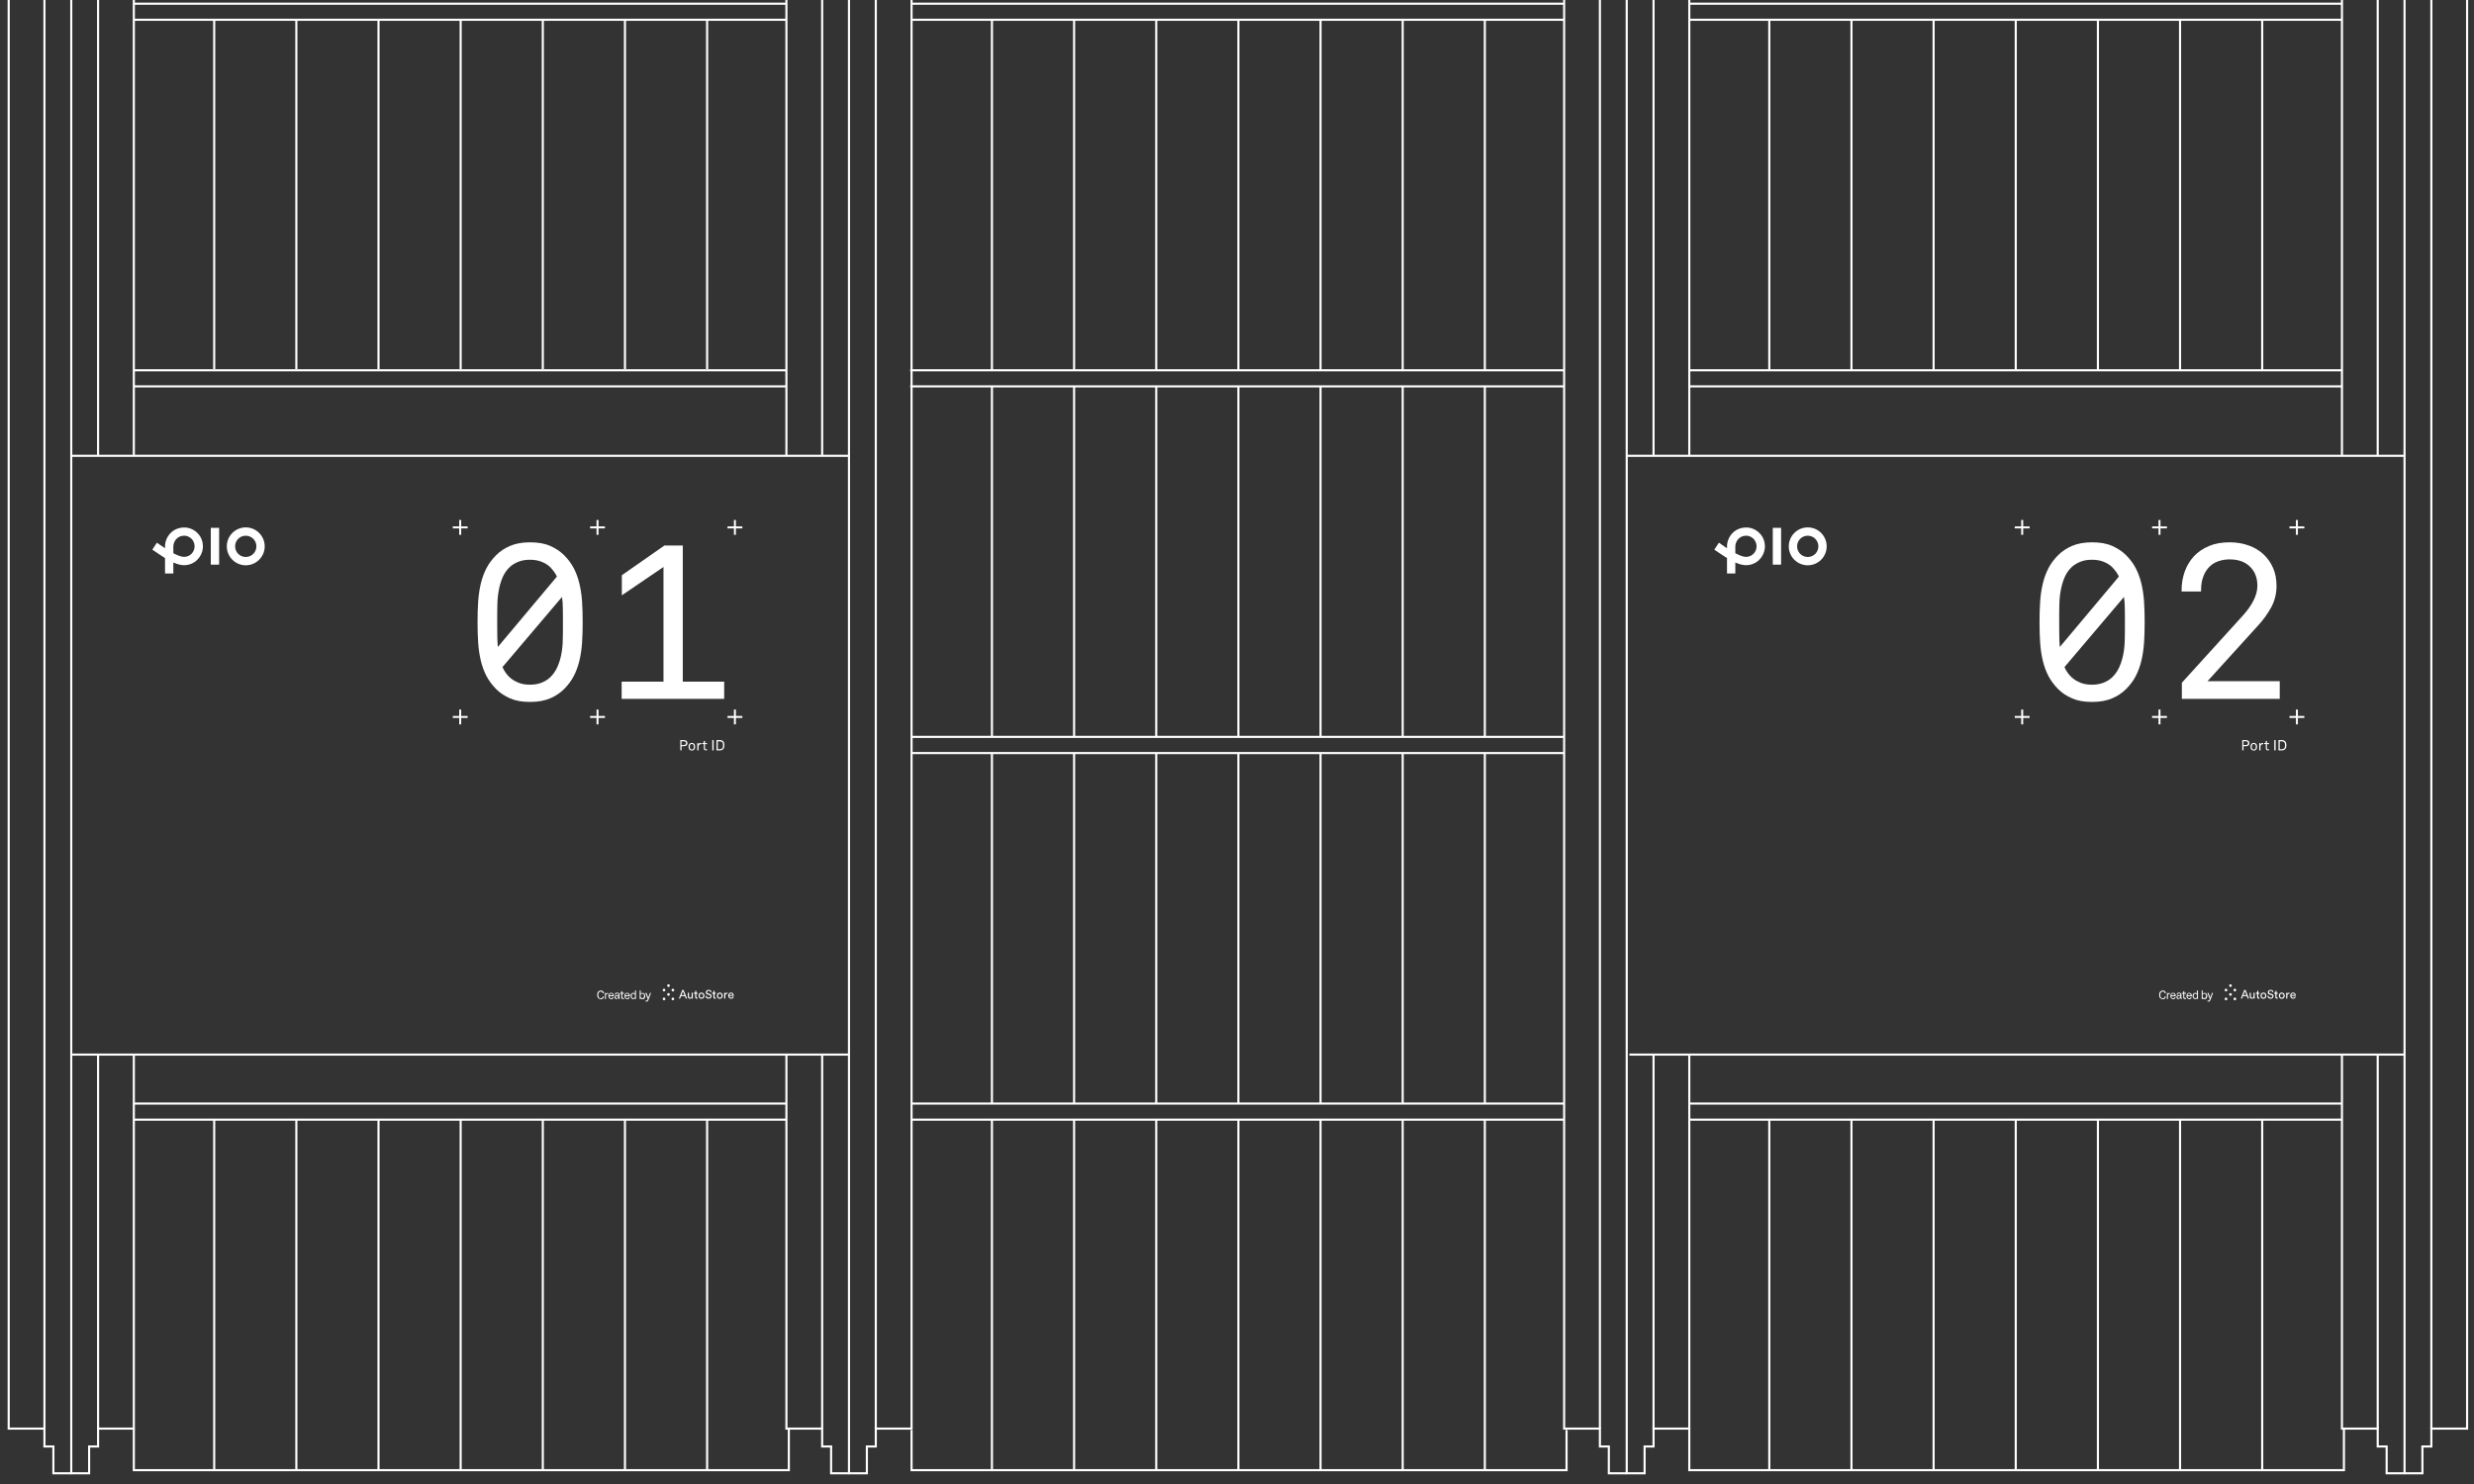<svg width="175" height="105" viewBox="0 0 175 105" fill="none" xmlns="http://www.w3.org/2000/svg">
<rect x="0" y="0" width="175" height="105" fill="#333333" stroke="none"/>
<g clip-path="url(#clip0_10236_27983)">
<path d="M0.614 -0.678V101.08H3.143V102.345H3.776V104.242H5.04" stroke="white" stroke-width="0.15" stroke-miterlimit="10"/>
<path d="M3.143 101.08V-0.678" stroke="white" stroke-width="0.15" stroke-miterlimit="10"/>
<path d="M9.467 74.617V101.08H6.937V102.345H6.305V104.242H5.04V-0.536" stroke="white" stroke-width="0.15" stroke-miterlimit="10"/>
<path d="M9.467 -0.678V32.251" stroke="white" stroke-width="0.15" stroke-miterlimit="10"/>
<path d="M6.937 32.251V-0.678" stroke="white" stroke-width="0.15" stroke-miterlimit="10"/>
<path d="M6.937 101.08V74.617" stroke="white" stroke-width="0.15" stroke-miterlimit="10"/>
<path d="M55.627 74.617V101.08H58.156V102.345H58.789V104.242H60.053" stroke="white" stroke-width="0.15" stroke-miterlimit="10"/>
<path d="M55.627 -0.678V32.251" stroke="white" stroke-width="0.15" stroke-miterlimit="10"/>
<path d="M58.156 32.251V-0.678" stroke="white" stroke-width="0.15" stroke-miterlimit="10"/>
<path d="M58.156 101.08V74.617" stroke="white" stroke-width="0.15" stroke-miterlimit="10"/>
<path d="M64.48 -0.678V101.08H61.95V102.345H61.318V104.242H60.053V-0.536" stroke="white" stroke-width="0.15" stroke-miterlimit="10"/>
<path d="M61.95 101.08V-0.678" stroke="white" stroke-width="0.15" stroke-miterlimit="10"/>
<path d="M110.64 -0.678V101.08H113.17V102.345H113.802V104.242H115.067" stroke="white" stroke-width="0.15" stroke-miterlimit="10"/>
<path d="M113.17 101.08V-0.678" stroke="white" stroke-width="0.15" stroke-miterlimit="10"/>
<path d="M119.493 74.617V101.08H116.964V102.345H116.331V104.242H115.067V-0.536" stroke="white" stroke-width="0.15" stroke-miterlimit="10"/>
<path d="M119.493 -0.678V32.251" stroke="white" stroke-width="0.15" stroke-miterlimit="10"/>
<path d="M116.964 32.251V-0.678" stroke="white" stroke-width="0.15" stroke-miterlimit="10"/>
<path d="M116.964 101.08V74.617" stroke="white" stroke-width="0.15" stroke-miterlimit="10"/>
<path d="M174.512 -0.678V101.08H171.983V102.345H171.351V104.242H170.086" stroke="white" stroke-width="0.15" stroke-miterlimit="10"/>
<path d="M171.983 101.08V-0.678" stroke="white" stroke-width="0.15" stroke-miterlimit="10"/>
<path d="M165.66 74.617V101.08H168.189V102.345H168.821V104.242H170.086V-0.536" stroke="white" stroke-width="0.15" stroke-miterlimit="10"/>
<path d="M165.66 -0.678V32.251" stroke="white" stroke-width="0.15" stroke-miterlimit="10"/>
<path d="M168.189 32.251V-0.678" stroke="white" stroke-width="0.15" stroke-miterlimit="10"/>
<path d="M168.189 101.08V74.617" stroke="white" stroke-width="0.15" stroke-miterlimit="10"/>
<path d="M14.911 37.347H15.499V39.952H14.911V37.347ZM14.114 37.885C14.361 38.245 14.367 38.605 14.348 38.795C14.317 39.099 14.171 39.396 13.95 39.611C13.703 39.858 13.368 39.99 13.014 39.99C12.799 39.99 12.552 39.927 12.261 39.801V40.578H11.673V39.484C11.414 39.326 11.18 39.162 10.991 39.035C10.902 38.979 10.832 38.922 10.775 38.89L11.098 38.397C11.161 38.441 11.237 38.492 11.326 38.555C11.427 38.624 11.541 38.707 11.673 38.789V38.669C11.673 38.346 11.794 38.024 12.009 37.777C12.261 37.48 12.628 37.322 13.046 37.322C13.463 37.322 13.874 37.543 14.114 37.891V37.885ZM13.634 38.22C13.526 38.068 13.299 37.904 13.046 37.904C12.476 37.904 12.261 38.372 12.261 38.669V39.143C12.54 39.288 12.812 39.402 13.014 39.402C13.45 39.402 13.729 39.061 13.76 38.732C13.773 38.605 13.76 38.41 13.627 38.22H13.634ZM18.724 38.656C18.724 39.396 18.123 39.997 17.383 39.997C16.644 39.997 16.043 39.396 16.043 38.656C16.043 37.916 16.644 37.316 17.383 37.316C18.123 37.316 18.724 37.916 18.724 38.656ZM18.136 38.656C18.136 38.239 17.801 37.904 17.383 37.904C16.966 37.904 16.631 38.239 16.631 38.656C16.631 39.074 16.966 39.409 17.383 39.409C17.801 39.409 18.136 39.074 18.136 38.656Z" fill="white"/>
<path d="M48.507 70.652H48.596L48.355 70.045H48.26L48.02 70.652H48.109L48.172 70.481H48.444L48.507 70.652ZM48.305 70.134L48.412 70.406H48.203L48.305 70.134ZM48.931 70.602C48.931 70.602 48.931 70.64 48.931 70.652H49.007C49.007 70.652 49.007 70.608 49.007 70.576V70.241H48.924V70.488C48.924 70.551 48.893 70.595 48.83 70.595C48.766 70.595 48.735 70.545 48.735 70.488V70.241H48.652V70.501C48.652 70.595 48.709 70.665 48.804 70.665C48.855 70.665 48.905 70.646 48.924 70.602H48.931ZM49.253 70.108H49.177V70.178C49.177 70.216 49.158 70.241 49.114 70.241H49.089V70.317H49.171V70.545C49.171 70.621 49.215 70.665 49.285 70.665C49.31 70.665 49.335 70.665 49.342 70.659V70.589C49.342 70.589 49.323 70.589 49.31 70.589C49.266 70.589 49.253 70.57 49.253 70.532V70.317H49.342V70.241H49.253V70.108ZM49.62 70.595C49.55 70.595 49.493 70.545 49.493 70.45C49.493 70.355 49.557 70.304 49.62 70.304C49.683 70.304 49.746 70.355 49.746 70.45C49.746 70.545 49.683 70.595 49.62 70.595ZM49.62 70.229C49.493 70.229 49.411 70.323 49.411 70.45C49.411 70.576 49.5 70.671 49.62 70.671C49.74 70.671 49.829 70.576 49.829 70.45C49.829 70.323 49.74 70.229 49.62 70.229ZM50.334 70.184C50.322 70.121 50.265 70.032 50.126 70.032C50.012 70.032 49.923 70.121 49.923 70.216C49.923 70.311 49.987 70.361 50.075 70.38L50.164 70.399C50.227 70.412 50.252 70.45 50.252 70.494C50.252 70.545 50.208 70.589 50.126 70.589C50.031 70.589 49.987 70.526 49.98 70.456L49.898 70.481C49.911 70.57 49.98 70.665 50.126 70.665C50.258 70.665 50.334 70.576 50.334 70.481C50.334 70.399 50.278 70.336 50.176 70.311L50.088 70.292C50.037 70.279 50.012 70.248 50.012 70.203C50.012 70.146 50.062 70.102 50.132 70.102C50.214 70.102 50.252 70.165 50.259 70.203L50.334 70.178V70.184ZM50.543 70.108H50.467V70.178C50.467 70.216 50.448 70.241 50.404 70.241H50.379V70.317H50.461V70.545C50.461 70.621 50.505 70.665 50.575 70.665C50.6 70.665 50.625 70.665 50.632 70.659V70.589C50.632 70.589 50.613 70.589 50.6 70.589C50.556 70.589 50.543 70.57 50.543 70.532V70.317H50.632V70.241H50.543V70.108ZM50.916 70.595C50.847 70.595 50.79 70.545 50.79 70.45C50.79 70.355 50.853 70.304 50.916 70.304C50.979 70.304 51.043 70.355 51.043 70.45C51.043 70.545 50.979 70.595 50.916 70.595ZM50.916 70.229C50.79 70.229 50.708 70.323 50.708 70.45C50.708 70.576 50.796 70.671 50.916 70.671C51.036 70.671 51.125 70.576 51.125 70.45C51.125 70.323 51.036 70.229 50.916 70.229ZM51.46 70.235C51.46 70.235 51.447 70.235 51.435 70.235C51.39 70.235 51.34 70.248 51.308 70.311V70.241H51.226V70.652H51.308V70.444C51.308 70.355 51.352 70.317 51.422 70.317C51.435 70.317 51.447 70.317 51.46 70.317V70.229V70.235ZM51.593 70.406C51.593 70.355 51.637 70.298 51.707 70.298C51.782 70.298 51.82 70.342 51.82 70.406H51.593ZM51.833 70.513C51.82 70.557 51.782 70.595 51.719 70.595C51.656 70.595 51.599 70.545 51.593 70.469H51.903C51.903 70.469 51.903 70.456 51.903 70.444C51.903 70.317 51.833 70.229 51.707 70.229C51.605 70.229 51.511 70.317 51.511 70.444C51.511 70.583 51.605 70.665 51.719 70.665C51.814 70.665 51.884 70.608 51.903 70.532L51.833 70.507V70.513Z" fill="white"/>
<path d="M47.287 69.83C47.343 69.83 47.381 69.786 47.381 69.735C47.381 69.685 47.337 69.641 47.287 69.641C47.236 69.641 47.192 69.685 47.192 69.735C47.192 69.786 47.236 69.83 47.287 69.83Z" fill="white"/>
<path d="M47.287 70.456C47.343 70.456 47.381 70.412 47.381 70.362C47.381 70.311 47.337 70.267 47.287 70.267C47.236 70.267 47.192 70.311 47.192 70.362C47.192 70.412 47.236 70.456 47.287 70.456Z" fill="white"/>
<path d="M47.596 70.146C47.653 70.146 47.691 70.102 47.691 70.052C47.691 70.001 47.647 69.957 47.596 69.957C47.546 69.957 47.502 70.001 47.502 70.052C47.502 70.102 47.546 70.146 47.596 70.146Z" fill="white"/>
<path d="M46.97 70.146C47.027 70.146 47.065 70.102 47.065 70.052C47.065 70.001 47.021 69.957 46.97 69.957C46.92 69.957 46.876 70.001 46.876 70.052C46.876 70.102 46.92 70.146 46.97 70.146Z" fill="white"/>
<path d="M47.596 70.772C47.653 70.772 47.691 70.728 47.691 70.678C47.691 70.627 47.647 70.583 47.596 70.583C47.546 70.583 47.502 70.627 47.502 70.678C47.502 70.728 47.546 70.772 47.596 70.772Z" fill="white"/>
<path d="M46.97 70.772C47.027 70.772 47.065 70.728 47.065 70.678C47.065 70.627 47.021 70.583 46.97 70.583C46.92 70.583 46.876 70.627 46.876 70.678C46.876 70.728 46.92 70.772 46.97 70.772Z" fill="white"/>
<path d="M42.493 70.69C42.493 70.69 42.43 70.69 42.405 70.677C42.38 70.665 42.354 70.652 42.329 70.633C42.31 70.621 42.297 70.602 42.285 70.583C42.272 70.564 42.266 70.545 42.26 70.526C42.26 70.507 42.247 70.481 42.247 70.463C42.247 70.444 42.247 70.418 42.247 70.393C42.247 70.368 42.247 70.349 42.247 70.323C42.247 70.298 42.253 70.279 42.26 70.26C42.26 70.241 42.272 70.216 42.285 70.203C42.297 70.184 42.31 70.165 42.329 70.153C42.348 70.134 42.373 70.115 42.405 70.102C42.437 70.09 42.462 70.083 42.493 70.083C42.525 70.083 42.55 70.083 42.576 70.096C42.601 70.108 42.626 70.121 42.645 70.134C42.664 70.146 42.683 70.172 42.696 70.197C42.709 70.222 42.715 70.248 42.715 70.279H42.639C42.639 70.279 42.639 70.241 42.626 70.229C42.62 70.216 42.607 70.197 42.595 70.191C42.582 70.178 42.569 70.172 42.55 70.165C42.531 70.165 42.512 70.159 42.493 70.159C42.474 70.159 42.449 70.159 42.43 70.172C42.411 70.178 42.392 70.191 42.38 70.203C42.367 70.216 42.361 70.229 42.348 70.248C42.342 70.26 42.335 70.279 42.329 70.298C42.329 70.317 42.323 70.33 42.323 70.349C42.323 70.368 42.323 70.38 42.323 70.399C42.323 70.418 42.323 70.431 42.323 70.45C42.323 70.469 42.323 70.481 42.329 70.501C42.329 70.519 42.342 70.532 42.348 70.551C42.354 70.564 42.367 70.583 42.38 70.595C42.392 70.608 42.411 70.621 42.43 70.627C42.449 70.633 42.468 70.64 42.493 70.64C42.538 70.64 42.569 70.627 42.595 70.602C42.62 70.576 42.633 70.545 42.639 70.507H42.715C42.715 70.507 42.709 70.564 42.696 70.589C42.683 70.614 42.664 70.633 42.645 70.652C42.626 70.671 42.601 70.684 42.576 70.69C42.55 70.703 42.519 70.703 42.493 70.703V70.69ZM42.784 70.254H42.848V70.33C42.86 70.304 42.873 70.285 42.898 70.273C42.923 70.26 42.949 70.254 42.974 70.254C42.987 70.254 42.999 70.254 43.006 70.254V70.323C43.006 70.323 42.987 70.323 42.974 70.323C42.949 70.323 42.93 70.323 42.917 70.336C42.904 70.342 42.886 70.355 42.879 70.368C42.867 70.38 42.86 70.399 42.86 70.418C42.86 70.437 42.86 70.456 42.86 70.475V70.684H42.791V70.26L42.784 70.254ZM43.233 70.69C43.233 70.69 43.176 70.69 43.151 70.671C43.126 70.659 43.107 70.646 43.088 70.627C43.069 70.608 43.056 70.583 43.05 70.557C43.044 70.532 43.037 70.501 43.037 70.469C43.037 70.444 43.037 70.418 43.044 70.399C43.044 70.374 43.056 70.355 43.069 70.336C43.081 70.311 43.107 70.292 43.132 70.273C43.157 70.254 43.195 70.248 43.233 70.248C43.265 70.248 43.29 70.248 43.309 70.266C43.334 70.279 43.353 70.292 43.366 70.311C43.385 70.33 43.398 70.349 43.404 70.374C43.41 70.399 43.417 70.425 43.417 70.45V70.469C43.417 70.469 43.417 70.481 43.417 70.488H43.107C43.107 70.488 43.107 70.526 43.113 70.545C43.113 70.564 43.126 70.576 43.139 70.589C43.151 70.602 43.164 70.608 43.176 70.621C43.195 70.627 43.208 70.633 43.233 70.633C43.259 70.633 43.278 70.633 43.297 70.614C43.316 70.602 43.328 70.583 43.334 70.557H43.404C43.404 70.557 43.391 70.595 43.385 70.614C43.372 70.633 43.36 70.646 43.347 70.659C43.334 70.671 43.316 70.677 43.297 70.69C43.278 70.697 43.259 70.703 43.233 70.703V70.69ZM43.347 70.425C43.347 70.387 43.334 70.355 43.316 70.336C43.297 70.317 43.265 70.298 43.227 70.298C43.208 70.298 43.189 70.298 43.176 70.311C43.164 70.323 43.151 70.33 43.139 70.342C43.126 70.355 43.12 70.368 43.113 70.38C43.113 70.393 43.107 70.412 43.107 70.425H43.341H43.347ZM43.606 70.69C43.606 70.69 43.562 70.69 43.543 70.677C43.524 70.671 43.511 70.659 43.499 70.646C43.486 70.633 43.48 70.621 43.474 70.602C43.474 70.589 43.467 70.57 43.467 70.551C43.467 70.538 43.467 70.526 43.474 70.507C43.474 70.494 43.486 70.475 43.499 70.463C43.511 70.45 43.524 70.437 43.543 70.431C43.562 70.425 43.587 70.418 43.619 70.412H43.745V70.374C43.745 70.342 43.739 70.323 43.72 70.311C43.708 70.298 43.682 70.292 43.651 70.292C43.619 70.292 43.6 70.298 43.581 70.311C43.562 70.323 43.556 70.342 43.556 70.368H43.486C43.486 70.368 43.486 70.323 43.499 70.311C43.505 70.292 43.518 70.279 43.537 70.266C43.55 70.254 43.568 70.248 43.587 70.241C43.606 70.241 43.632 70.235 43.651 70.235C43.701 70.235 43.739 70.248 43.771 70.273C43.802 70.298 43.815 70.336 43.815 70.38V70.589C43.815 70.589 43.815 70.608 43.815 70.614C43.815 70.614 43.828 70.614 43.834 70.614H43.84C43.84 70.614 43.847 70.614 43.853 70.614V70.665C43.853 70.665 43.84 70.671 43.828 70.671C43.821 70.671 43.815 70.671 43.802 70.671C43.783 70.671 43.771 70.671 43.758 70.652C43.745 70.64 43.739 70.627 43.739 70.608C43.727 70.627 43.708 70.646 43.682 70.659C43.657 70.671 43.632 70.677 43.6 70.677L43.606 70.69ZM43.619 70.627C43.619 70.627 43.657 70.627 43.67 70.614C43.682 70.608 43.701 70.595 43.708 70.589C43.72 70.576 43.727 70.564 43.733 70.545C43.733 70.526 43.739 70.513 43.739 70.494V70.469L43.619 70.475C43.606 70.475 43.6 70.475 43.587 70.475C43.575 70.475 43.568 70.481 43.562 70.488C43.556 70.488 43.55 70.5 43.543 70.513C43.543 70.526 43.537 70.532 43.537 70.545C43.537 70.551 43.537 70.564 43.537 70.57C43.537 70.576 43.543 70.589 43.55 70.595C43.556 70.602 43.562 70.608 43.575 70.614C43.587 70.614 43.6 70.614 43.613 70.614L43.619 70.627ZM44.062 70.684C44.062 70.684 44.017 70.684 44.005 70.671C43.992 70.665 43.98 70.652 43.967 70.646C43.954 70.633 43.948 70.621 43.948 70.608C43.948 70.595 43.948 70.576 43.948 70.564V70.317H43.853V70.254H43.948V70.14L44.017 70.121V70.248H44.138V70.311H44.017V70.551C44.017 70.551 44.017 70.589 44.036 70.602C44.049 70.614 44.062 70.614 44.081 70.614C44.093 70.614 44.106 70.614 44.112 70.614C44.125 70.614 44.131 70.614 44.144 70.614V70.677C44.144 70.677 44.125 70.677 44.112 70.684C44.1 70.684 44.087 70.684 44.068 70.684H44.062ZM44.371 70.69C44.371 70.69 44.315 70.69 44.289 70.671C44.264 70.659 44.245 70.646 44.226 70.627C44.207 70.608 44.194 70.583 44.188 70.557C44.182 70.532 44.175 70.501 44.175 70.469C44.175 70.444 44.175 70.418 44.182 70.399C44.182 70.374 44.194 70.355 44.207 70.336C44.22 70.311 44.245 70.292 44.27 70.273C44.296 70.254 44.334 70.248 44.371 70.248C44.403 70.248 44.428 70.248 44.447 70.266C44.473 70.279 44.492 70.292 44.504 70.311C44.523 70.33 44.536 70.349 44.542 70.374C44.549 70.399 44.555 70.425 44.555 70.45V70.469C44.555 70.469 44.555 70.481 44.555 70.488H44.245C44.245 70.488 44.245 70.526 44.251 70.545C44.251 70.564 44.264 70.576 44.277 70.589C44.289 70.602 44.302 70.608 44.315 70.621C44.334 70.627 44.346 70.633 44.371 70.633C44.397 70.633 44.416 70.633 44.435 70.614C44.454 70.602 44.466 70.583 44.473 70.557H44.542C44.542 70.557 44.53 70.595 44.523 70.614C44.511 70.633 44.498 70.646 44.485 70.659C44.473 70.671 44.454 70.677 44.435 70.69C44.416 70.697 44.397 70.703 44.371 70.703V70.69ZM44.479 70.425C44.479 70.387 44.466 70.355 44.447 70.336C44.428 70.311 44.397 70.298 44.359 70.298C44.34 70.298 44.321 70.298 44.308 70.311C44.296 70.323 44.283 70.33 44.27 70.342C44.258 70.355 44.251 70.368 44.245 70.38C44.245 70.393 44.239 70.412 44.239 70.425H44.473H44.479ZM44.795 70.69C44.795 70.69 44.745 70.69 44.726 70.677C44.707 70.671 44.688 70.659 44.675 70.646C44.656 70.627 44.637 70.602 44.624 70.57C44.612 70.538 44.605 70.507 44.605 70.469C44.605 70.431 44.605 70.399 44.624 70.368C44.637 70.336 44.656 70.311 44.675 70.292C44.688 70.279 44.707 70.266 44.726 70.26C44.745 70.254 44.77 70.248 44.795 70.248C44.821 70.248 44.846 70.248 44.871 70.266C44.896 70.279 44.909 70.292 44.915 70.311V70.077H44.985V70.684H44.922V70.621C44.922 70.621 44.903 70.646 44.896 70.652C44.89 70.659 44.877 70.671 44.865 70.677C44.852 70.677 44.839 70.69 44.827 70.69C44.814 70.69 44.801 70.69 44.789 70.69H44.795ZM44.801 70.627C44.801 70.627 44.833 70.627 44.846 70.621C44.858 70.621 44.871 70.608 44.877 70.602C44.896 70.589 44.909 70.57 44.915 70.545C44.915 70.519 44.922 70.494 44.922 70.469C44.922 70.444 44.922 70.418 44.915 70.393C44.915 70.368 44.896 70.349 44.877 70.336C44.871 70.33 44.858 70.323 44.846 70.317C44.833 70.317 44.821 70.311 44.801 70.311C44.782 70.311 44.77 70.311 44.751 70.317C44.738 70.317 44.726 70.33 44.719 70.342C44.707 70.355 44.694 70.38 44.688 70.399C44.688 70.425 44.681 70.444 44.681 70.469C44.681 70.494 44.681 70.513 44.688 70.538C44.688 70.564 44.7 70.583 44.719 70.595C44.732 70.608 44.738 70.614 44.757 70.621C44.77 70.621 44.789 70.627 44.808 70.627H44.801ZM45.447 70.69C45.447 70.69 45.421 70.69 45.408 70.69C45.396 70.69 45.383 70.684 45.371 70.677C45.358 70.677 45.345 70.665 45.339 70.652C45.326 70.64 45.32 70.633 45.32 70.621V70.684H45.25V70.077H45.32V70.317C45.32 70.317 45.333 70.298 45.345 70.285C45.358 70.279 45.364 70.273 45.377 70.266C45.39 70.266 45.402 70.254 45.415 70.254C45.428 70.254 45.44 70.254 45.453 70.254C45.478 70.254 45.503 70.254 45.522 70.266C45.541 70.273 45.56 70.285 45.573 70.298C45.598 70.317 45.611 70.342 45.623 70.374C45.636 70.406 45.642 70.437 45.642 70.475C45.642 70.513 45.642 70.545 45.623 70.576C45.611 70.608 45.598 70.633 45.579 70.652C45.567 70.665 45.548 70.677 45.529 70.684C45.51 70.69 45.484 70.697 45.459 70.697L45.447 70.69ZM45.434 70.627C45.434 70.627 45.472 70.627 45.484 70.614C45.497 70.608 45.51 70.595 45.522 70.589C45.535 70.57 45.548 70.551 45.554 70.532C45.554 70.507 45.56 70.488 45.56 70.463C45.56 70.437 45.56 70.412 45.554 70.393C45.554 70.368 45.535 70.349 45.522 70.336C45.51 70.323 45.503 70.317 45.484 70.311C45.472 70.311 45.453 70.305 45.434 70.305C45.415 70.305 45.402 70.305 45.39 70.311C45.377 70.311 45.371 70.323 45.358 70.33C45.339 70.342 45.326 70.368 45.32 70.387C45.314 70.412 45.307 70.437 45.307 70.463C45.307 70.488 45.307 70.513 45.32 70.538C45.326 70.564 45.339 70.583 45.358 70.595C45.364 70.602 45.377 70.608 45.39 70.614C45.402 70.614 45.415 70.621 45.434 70.621V70.627ZM45.725 70.861C45.725 70.861 45.699 70.861 45.687 70.861C45.674 70.861 45.668 70.861 45.661 70.855V70.791C45.661 70.791 45.674 70.791 45.68 70.798C45.687 70.798 45.699 70.798 45.706 70.798C45.712 70.798 45.725 70.798 45.731 70.798C45.737 70.798 45.744 70.798 45.756 70.791C45.763 70.791 45.769 70.779 45.775 70.772C45.775 70.766 45.788 70.753 45.794 70.741L45.82 70.677L45.649 70.254H45.731L45.858 70.589L45.978 70.254H46.053L45.864 70.76C45.851 70.798 45.832 70.823 45.813 70.842C45.794 70.861 45.763 70.867 45.731 70.867L45.725 70.861Z" fill="white"/>
<path d="M41.216 44.018C41.216 44.543 41.203 45.03 41.172 45.485C41.14 45.941 41.077 46.364 40.982 46.756C40.887 47.148 40.755 47.509 40.584 47.838C40.413 48.166 40.185 48.47 39.901 48.755C39.629 49.026 39.3 49.248 38.914 49.412C38.529 49.577 38.054 49.665 37.492 49.665C36.929 49.665 36.467 49.583 36.082 49.412C35.696 49.248 35.367 49.026 35.095 48.755C34.811 48.47 34.589 48.166 34.412 47.838C34.242 47.509 34.109 47.148 34.014 46.756C33.919 46.364 33.856 45.941 33.824 45.485C33.792 45.03 33.78 44.543 33.78 44.018C33.78 43.493 33.792 43.007 33.824 42.551C33.856 42.096 33.919 41.672 34.014 41.28C34.109 40.888 34.242 40.528 34.412 40.199C34.583 39.87 34.811 39.567 35.095 39.282C35.38 38.998 35.696 38.789 36.082 38.624C36.467 38.46 36.935 38.371 37.492 38.371C38.048 38.371 38.529 38.454 38.914 38.624C39.3 38.795 39.629 39.01 39.901 39.282C40.185 39.567 40.413 39.87 40.584 40.199C40.755 40.528 40.887 40.888 40.982 41.28C41.077 41.672 41.14 42.096 41.172 42.551C41.203 43.007 41.216 43.493 41.216 44.018ZM35.171 44.252C35.171 44.511 35.171 44.771 35.177 45.03C35.177 45.283 35.196 45.536 35.215 45.776L39.395 40.793C39.281 40.553 39.111 40.325 38.895 40.104C38.737 39.959 38.541 39.839 38.301 39.744C38.061 39.649 37.789 39.605 37.485 39.605C37.182 39.605 36.916 39.649 36.676 39.744C36.436 39.839 36.24 39.959 36.075 40.104C35.854 40.313 35.683 40.553 35.563 40.825C35.443 41.097 35.354 41.394 35.291 41.717C35.228 42.039 35.19 42.374 35.184 42.728C35.171 43.076 35.171 43.43 35.171 43.784V44.252ZM39.819 43.784C39.819 43.512 39.819 43.247 39.812 42.994C39.812 42.741 39.787 42.482 39.755 42.235L35.544 47.199C35.607 47.344 35.683 47.483 35.772 47.604C35.86 47.73 35.962 47.844 36.075 47.945C36.24 48.09 36.442 48.211 36.676 48.306C36.91 48.4 37.182 48.445 37.485 48.445C37.789 48.445 38.061 48.4 38.301 48.306C38.541 48.211 38.737 48.09 38.895 47.945C39.117 47.736 39.288 47.496 39.414 47.218C39.541 46.94 39.635 46.642 39.699 46.326C39.762 46.01 39.8 45.669 39.806 45.315C39.819 44.96 39.819 44.606 39.819 44.252V43.784Z" fill="white"/>
<path d="M43.973 49.45V48.23H46.932V40.117L43.986 42.121V40.699L46.996 38.599H48.298V48.23H51.226V49.45H43.973Z" fill="white"/>
<path d="M32.553 37.84V36.791" stroke="white" stroke-width="0.14" stroke-miterlimit="10"/>
<path d="M32.028 37.316H33.078" stroke="white" stroke-width="0.14" stroke-miterlimit="10"/>
<path d="M42.266 37.84V36.791" stroke="white" stroke-width="0.14" stroke-miterlimit="10"/>
<path d="M41.741 37.316H42.791" stroke="white" stroke-width="0.14" stroke-miterlimit="10"/>
<path d="M51.985 37.84V36.791" stroke="white" stroke-width="0.14" stroke-miterlimit="10"/>
<path d="M51.46 37.316H52.51" stroke="white" stroke-width="0.14" stroke-miterlimit="10"/>
<path d="M32.553 51.252V50.203" stroke="white" stroke-width="0.14" stroke-miterlimit="10"/>
<path d="M32.028 50.727H33.078" stroke="white" stroke-width="0.14" stroke-miterlimit="10"/>
<path d="M42.266 51.252V50.203" stroke="white" stroke-width="0.14" stroke-miterlimit="10"/>
<path d="M41.741 50.727H42.791" stroke="white" stroke-width="0.14" stroke-miterlimit="10"/>
<path d="M51.985 51.252V50.203" stroke="white" stroke-width="0.14" stroke-miterlimit="10"/>
<path d="M51.46 50.727H52.51" stroke="white" stroke-width="0.14" stroke-miterlimit="10"/>
<path d="M48.115 52.365H48.38C48.526 52.365 48.627 52.441 48.627 52.58C48.627 52.719 48.532 52.795 48.38 52.795H48.21V53.086H48.121V52.359L48.115 52.365ZM48.203 52.713H48.374C48.469 52.713 48.526 52.669 48.526 52.58C48.526 52.492 48.469 52.447 48.374 52.447H48.203V52.713Z" fill="white"/>
<path d="M48.722 52.719C48.735 52.681 48.754 52.65 48.779 52.624C48.817 52.586 48.874 52.561 48.937 52.561C49 52.561 49.057 52.586 49.095 52.624C49.152 52.681 49.171 52.757 49.171 52.833C49.171 52.909 49.152 52.991 49.095 53.048C49.057 53.086 49 53.105 48.937 53.105C48.874 53.105 48.817 53.08 48.779 53.048C48.722 52.991 48.703 52.915 48.703 52.833C48.703 52.795 48.703 52.751 48.722 52.719ZM48.791 52.833C48.791 52.871 48.791 52.896 48.804 52.928C48.81 52.953 48.823 52.978 48.842 52.997C48.861 53.016 48.899 53.035 48.937 53.035C48.975 53.035 49.013 53.023 49.032 52.997C49.07 52.959 49.082 52.903 49.082 52.833C49.082 52.763 49.07 52.713 49.032 52.675C49.013 52.656 48.975 52.637 48.937 52.637C48.899 52.637 48.861 52.65 48.842 52.675C48.823 52.694 48.81 52.719 48.804 52.745C48.798 52.77 48.791 52.801 48.791 52.839V52.833Z" fill="white"/>
<path d="M49.323 52.574H49.399V52.662C49.43 52.593 49.493 52.567 49.563 52.567C49.576 52.567 49.588 52.567 49.601 52.567V52.656C49.601 52.656 49.576 52.656 49.563 52.656C49.449 52.656 49.411 52.738 49.411 52.839V53.092H49.323V52.574Z" fill="white"/>
<path d="M49.778 52.574V52.435L49.867 52.416V52.574H50.012V52.65H49.867V52.941C49.867 52.991 49.892 53.016 49.942 53.016C49.974 53.016 49.999 53.016 50.018 53.004V53.08C50.018 53.08 49.974 53.092 49.93 53.092C49.822 53.092 49.784 53.016 49.784 52.947V52.643H49.67V52.567H49.784L49.778 52.574Z" fill="white"/>
<path d="M50.48 52.365V53.092H50.385V52.365H50.48Z" fill="white"/>
<path d="M50.935 52.365C51.017 52.365 51.093 52.39 51.15 52.447C51.226 52.523 51.239 52.618 51.239 52.732C51.239 52.846 51.22 52.934 51.144 53.01C51.087 53.067 51.017 53.092 50.935 53.092H50.682V52.365H50.935ZM50.922 53.01C50.992 53.01 51.043 52.991 51.081 52.953C51.138 52.89 51.144 52.814 51.144 52.732C51.144 52.65 51.144 52.574 51.081 52.51C51.043 52.472 50.992 52.453 50.922 52.453H50.771V53.01H50.922Z" fill="white"/>
<path d="M125.399 37.347H125.987V39.952H125.399V37.347ZM124.602 37.885C124.849 38.245 124.855 38.605 124.836 38.795C124.805 39.099 124.659 39.396 124.438 39.611C124.191 39.858 123.856 39.99 123.502 39.99C123.287 39.99 123.04 39.927 122.749 39.801V40.578H122.161V39.484C121.902 39.326 121.668 39.162 121.478 39.035C121.39 38.979 121.32 38.922 121.263 38.89L121.586 38.397C121.649 38.441 121.725 38.492 121.814 38.555C121.915 38.624 122.029 38.707 122.161 38.789V38.669C122.161 38.346 122.281 38.024 122.496 37.777C122.749 37.48 123.116 37.322 123.534 37.322C123.951 37.322 124.362 37.543 124.602 37.891V37.885ZM124.122 38.22C124.014 38.068 123.786 37.904 123.534 37.904C122.964 37.904 122.749 38.372 122.749 38.669V39.143C123.028 39.288 123.3 39.402 123.502 39.402C123.938 39.402 124.216 39.061 124.248 38.732C124.261 38.605 124.248 38.41 124.115 38.22H124.122ZM129.212 38.656C129.212 39.396 128.611 39.997 127.871 39.997C127.132 39.997 126.531 39.396 126.531 38.656C126.531 37.916 127.132 37.316 127.871 37.316C128.611 37.316 129.212 37.916 129.212 38.656ZM128.624 38.656C128.624 38.239 128.289 37.904 127.871 37.904C127.454 37.904 127.119 38.239 127.119 38.656C127.119 39.074 127.454 39.409 127.871 39.409C128.289 39.409 128.624 39.074 128.624 38.656Z" fill="white"/>
<path d="M158.995 70.652H159.083L158.843 70.045H158.748L158.508 70.652H158.597L158.66 70.481H158.932L158.995 70.652ZM158.793 70.134L158.9 70.406H158.691L158.793 70.134ZM159.412 70.602C159.412 70.602 159.412 70.64 159.412 70.652H159.488C159.488 70.652 159.488 70.608 159.488 70.576V70.241H159.406V70.488C159.406 70.551 159.374 70.595 159.311 70.595C159.248 70.595 159.216 70.545 159.216 70.488V70.241H159.134V70.501C159.134 70.595 159.191 70.665 159.286 70.665C159.336 70.665 159.387 70.646 159.406 70.602H159.412ZM159.741 70.109H159.665V70.178C159.665 70.216 159.646 70.241 159.602 70.241H159.577V70.317H159.659V70.545C159.659 70.621 159.703 70.665 159.773 70.665C159.798 70.665 159.823 70.665 159.83 70.659V70.589C159.83 70.589 159.811 70.589 159.798 70.589C159.754 70.589 159.741 70.57 159.741 70.532V70.317H159.83V70.241H159.741V70.109ZM160.108 70.595C160.038 70.595 159.981 70.545 159.981 70.45C159.981 70.355 160.045 70.305 160.108 70.305C160.171 70.305 160.234 70.355 160.234 70.45C160.234 70.545 160.171 70.595 160.108 70.595ZM160.108 70.229C159.981 70.229 159.899 70.323 159.899 70.45C159.899 70.576 159.988 70.671 160.108 70.671C160.228 70.671 160.316 70.576 160.316 70.45C160.316 70.323 160.228 70.229 160.108 70.229ZM160.822 70.184C160.81 70.121 160.753 70.033 160.614 70.033C160.5 70.033 160.411 70.121 160.411 70.216C160.411 70.311 160.475 70.361 160.563 70.38L160.652 70.399C160.715 70.412 160.74 70.45 160.74 70.494C160.74 70.545 160.696 70.589 160.614 70.589C160.519 70.589 160.475 70.526 160.468 70.456L160.386 70.481C160.399 70.57 160.468 70.665 160.614 70.665C160.746 70.665 160.822 70.576 160.822 70.481C160.822 70.399 160.765 70.336 160.664 70.311L160.576 70.292C160.525 70.279 160.5 70.248 160.5 70.203C160.5 70.146 160.55 70.102 160.62 70.102C160.702 70.102 160.74 70.165 160.746 70.203L160.822 70.178V70.184ZM161.031 70.109H160.955V70.178C160.955 70.216 160.936 70.241 160.892 70.241H160.867V70.317H160.949V70.545C160.949 70.621 160.993 70.665 161.063 70.665C161.088 70.665 161.113 70.665 161.12 70.659V70.589C161.12 70.589 161.101 70.589 161.088 70.589C161.044 70.589 161.031 70.57 161.031 70.532V70.317H161.12V70.241H161.031V70.109ZM161.404 70.595C161.335 70.595 161.278 70.545 161.278 70.45C161.278 70.355 161.341 70.305 161.404 70.305C161.467 70.305 161.531 70.355 161.531 70.45C161.531 70.545 161.467 70.595 161.404 70.595ZM161.404 70.229C161.278 70.229 161.195 70.323 161.195 70.45C161.195 70.576 161.284 70.671 161.404 70.671C161.524 70.671 161.613 70.576 161.613 70.45C161.613 70.323 161.524 70.229 161.404 70.229ZM161.948 70.235C161.948 70.235 161.935 70.235 161.923 70.235C161.878 70.235 161.828 70.248 161.796 70.311V70.241H161.714V70.652H161.796V70.444C161.796 70.355 161.84 70.317 161.91 70.317C161.923 70.317 161.935 70.317 161.948 70.317V70.229V70.235ZM162.081 70.406C162.081 70.355 162.125 70.298 162.195 70.298C162.27 70.298 162.308 70.342 162.308 70.406H162.081ZM162.321 70.513C162.308 70.557 162.27 70.595 162.207 70.595C162.144 70.595 162.087 70.545 162.081 70.469H162.391C162.391 70.469 162.391 70.456 162.391 70.444C162.391 70.317 162.321 70.229 162.195 70.229C162.093 70.229 161.998 70.317 161.998 70.444C161.998 70.583 162.093 70.665 162.207 70.665C162.302 70.665 162.372 70.608 162.391 70.532L162.321 70.507V70.513Z" fill="white"/>
<path d="M157.774 69.83C157.831 69.83 157.869 69.786 157.869 69.735C157.869 69.685 157.825 69.641 157.774 69.641C157.724 69.641 157.68 69.685 157.68 69.735C157.68 69.786 157.724 69.83 157.774 69.83Z" fill="white"/>
<path d="M157.774 70.456C157.831 70.456 157.869 70.412 157.869 70.362C157.869 70.311 157.825 70.267 157.774 70.267C157.724 70.267 157.68 70.311 157.68 70.362C157.68 70.412 157.724 70.456 157.774 70.456Z" fill="white"/>
<path d="M158.084 70.146C158.141 70.146 158.179 70.102 158.179 70.052C158.179 70.001 158.135 69.957 158.084 69.957C158.034 69.957 157.989 70.001 157.989 70.052C157.989 70.102 158.034 70.146 158.084 70.146Z" fill="white"/>
<path d="M157.458 70.146C157.515 70.146 157.553 70.102 157.553 70.052C157.553 70.001 157.509 69.957 157.458 69.957C157.408 69.957 157.363 70.001 157.363 70.052C157.363 70.102 157.408 70.146 157.458 70.146Z" fill="white"/>
<path d="M158.084 70.773C158.141 70.773 158.179 70.728 158.179 70.678C158.179 70.627 158.135 70.583 158.084 70.583C158.034 70.583 157.989 70.627 157.989 70.678C157.989 70.728 158.034 70.773 158.084 70.773Z" fill="white"/>
<path d="M157.458 70.773C157.515 70.773 157.553 70.728 157.553 70.678C157.553 70.627 157.509 70.583 157.458 70.583C157.408 70.583 157.363 70.627 157.363 70.678C157.363 70.728 157.408 70.773 157.458 70.773Z" fill="white"/>
<path d="M152.981 70.69C152.981 70.69 152.918 70.69 152.893 70.678C152.868 70.665 152.842 70.652 152.817 70.633C152.798 70.621 152.785 70.602 152.773 70.583C152.76 70.564 152.754 70.545 152.747 70.526C152.747 70.507 152.735 70.482 152.735 70.463C152.735 70.444 152.735 70.418 152.735 70.393C152.735 70.368 152.735 70.349 152.735 70.323C152.735 70.298 152.741 70.279 152.747 70.26C152.747 70.241 152.76 70.216 152.773 70.203C152.785 70.184 152.798 70.165 152.817 70.153C152.836 70.134 152.861 70.115 152.893 70.102C152.924 70.09 152.95 70.083 152.981 70.083C153.013 70.083 153.038 70.083 153.064 70.096C153.089 70.109 153.114 70.121 153.133 70.134C153.152 70.146 153.171 70.172 153.184 70.197C153.196 70.222 153.203 70.248 153.203 70.279H153.127C153.127 70.279 153.127 70.241 153.114 70.229C153.108 70.216 153.095 70.197 153.083 70.191C153.07 70.178 153.057 70.172 153.038 70.165C153.019 70.165 153 70.159 152.981 70.159C152.962 70.159 152.937 70.159 152.918 70.172C152.899 70.178 152.88 70.191 152.868 70.203C152.855 70.216 152.849 70.229 152.836 70.248C152.83 70.26 152.823 70.279 152.817 70.298C152.817 70.317 152.811 70.33 152.811 70.349C152.811 70.368 152.811 70.38 152.811 70.399C152.811 70.418 152.811 70.431 152.811 70.45C152.811 70.469 152.811 70.482 152.817 70.501C152.817 70.519 152.83 70.532 152.836 70.551C152.842 70.564 152.855 70.583 152.868 70.595C152.88 70.608 152.899 70.621 152.918 70.627C152.937 70.633 152.956 70.64 152.981 70.64C153.026 70.64 153.057 70.627 153.083 70.602C153.108 70.576 153.121 70.545 153.127 70.507H153.203C153.203 70.507 153.196 70.564 153.184 70.589C153.171 70.614 153.152 70.633 153.133 70.652C153.114 70.671 153.089 70.684 153.064 70.69C153.038 70.703 153.007 70.703 152.981 70.703V70.69ZM153.272 70.254H153.335V70.33C153.348 70.305 153.361 70.286 153.386 70.273C153.411 70.26 153.437 70.254 153.462 70.254C153.475 70.254 153.487 70.254 153.494 70.254V70.323C153.494 70.323 153.475 70.323 153.462 70.323C153.437 70.323 153.418 70.323 153.405 70.336C153.392 70.342 153.373 70.355 153.367 70.368C153.354 70.38 153.348 70.399 153.348 70.418C153.348 70.437 153.348 70.456 153.348 70.475V70.684H153.279V70.26L153.272 70.254ZM153.721 70.69C153.721 70.69 153.664 70.69 153.639 70.671C153.614 70.659 153.595 70.646 153.576 70.627C153.557 70.608 153.544 70.583 153.538 70.557C153.532 70.532 153.525 70.501 153.525 70.469C153.525 70.444 153.525 70.418 153.532 70.399C153.532 70.374 153.544 70.355 153.557 70.336C153.569 70.311 153.595 70.292 153.62 70.273C153.645 70.254 153.683 70.248 153.721 70.248C153.753 70.248 153.778 70.248 153.797 70.267C153.822 70.279 153.841 70.292 153.854 70.311C153.873 70.33 153.886 70.349 153.892 70.374C153.898 70.399 153.905 70.425 153.905 70.45V70.469C153.905 70.469 153.905 70.482 153.905 70.488H153.595C153.595 70.488 153.595 70.526 153.601 70.545C153.601 70.564 153.614 70.576 153.626 70.589C153.639 70.602 153.652 70.608 153.664 70.621C153.683 70.627 153.696 70.633 153.721 70.633C153.747 70.633 153.765 70.633 153.784 70.614C153.803 70.602 153.816 70.583 153.822 70.557H153.892C153.892 70.557 153.879 70.595 153.873 70.614C153.86 70.633 153.848 70.646 153.835 70.659C153.822 70.671 153.803 70.678 153.784 70.69C153.765 70.697 153.747 70.703 153.721 70.703V70.69ZM153.829 70.425C153.829 70.387 153.816 70.355 153.797 70.336C153.778 70.317 153.747 70.298 153.709 70.298C153.69 70.298 153.671 70.298 153.658 70.311C153.645 70.323 153.633 70.33 153.62 70.343C153.607 70.355 153.601 70.368 153.595 70.38C153.595 70.393 153.588 70.412 153.588 70.425H153.822H153.829ZM154.094 70.69C154.094 70.69 154.05 70.69 154.031 70.678C154.012 70.671 153.999 70.659 153.987 70.646C153.974 70.633 153.968 70.621 153.962 70.602C153.962 70.589 153.955 70.57 153.955 70.551C153.955 70.538 153.955 70.526 153.962 70.507C153.962 70.494 153.974 70.475 153.987 70.463C153.999 70.45 154.012 70.437 154.031 70.431C154.05 70.425 154.075 70.418 154.107 70.412H154.233V70.374C154.233 70.342 154.227 70.323 154.208 70.311C154.195 70.298 154.17 70.292 154.139 70.292C154.107 70.292 154.088 70.298 154.069 70.311C154.05 70.323 154.044 70.342 154.044 70.368H153.974C153.974 70.368 153.974 70.323 153.987 70.311C153.993 70.292 154.006 70.279 154.025 70.267C154.037 70.254 154.056 70.248 154.075 70.241C154.094 70.241 154.12 70.235 154.139 70.235C154.189 70.235 154.227 70.248 154.259 70.273C154.29 70.298 154.303 70.336 154.303 70.38V70.589C154.303 70.589 154.303 70.608 154.303 70.614C154.303 70.614 154.316 70.614 154.322 70.614H154.328C154.328 70.614 154.335 70.614 154.341 70.614V70.665C154.341 70.665 154.328 70.671 154.316 70.671C154.309 70.671 154.303 70.671 154.29 70.671C154.271 70.671 154.259 70.671 154.246 70.652C154.233 70.64 154.227 70.627 154.227 70.608C154.214 70.627 154.195 70.646 154.17 70.659C154.145 70.671 154.12 70.678 154.088 70.678L154.094 70.69ZM154.107 70.627C154.107 70.627 154.145 70.627 154.158 70.614C154.17 70.608 154.189 70.595 154.195 70.589C154.208 70.576 154.214 70.564 154.221 70.545C154.221 70.526 154.227 70.513 154.227 70.494V70.469L154.107 70.475C154.094 70.475 154.088 70.475 154.075 70.475C154.063 70.475 154.056 70.482 154.05 70.488C154.044 70.488 154.037 70.501 154.031 70.513C154.031 70.526 154.025 70.532 154.025 70.545C154.025 70.551 154.025 70.564 154.025 70.57C154.025 70.576 154.031 70.589 154.037 70.595C154.044 70.602 154.05 70.608 154.063 70.614C154.075 70.614 154.088 70.614 154.101 70.614L154.107 70.627ZM154.55 70.684C154.55 70.684 154.505 70.684 154.493 70.671C154.48 70.665 154.467 70.652 154.455 70.646C154.442 70.633 154.436 70.621 154.436 70.608C154.436 70.595 154.436 70.576 154.436 70.564V70.317H154.341V70.254H154.436V70.14L154.505 70.121V70.248H154.625V70.311H154.505V70.551C154.505 70.551 154.505 70.589 154.524 70.602C154.537 70.614 154.55 70.614 154.569 70.614C154.581 70.614 154.594 70.614 154.6 70.614C154.613 70.614 154.619 70.614 154.632 70.614V70.678C154.632 70.678 154.613 70.678 154.6 70.684C154.588 70.684 154.575 70.684 154.556 70.684H154.55ZM154.859 70.69C154.859 70.69 154.803 70.69 154.777 70.671C154.752 70.659 154.733 70.646 154.714 70.627C154.695 70.608 154.682 70.583 154.676 70.557C154.67 70.532 154.663 70.501 154.663 70.469C154.663 70.444 154.663 70.418 154.67 70.399C154.67 70.374 154.682 70.355 154.695 70.336C154.708 70.311 154.733 70.292 154.758 70.273C154.784 70.254 154.821 70.248 154.859 70.248C154.891 70.248 154.916 70.248 154.935 70.267C154.961 70.279 154.98 70.292 154.992 70.311C155.011 70.33 155.024 70.349 155.03 70.374C155.036 70.399 155.043 70.425 155.043 70.45V70.469C155.043 70.469 155.043 70.482 155.043 70.488H154.733C154.733 70.488 154.733 70.526 154.739 70.545C154.739 70.564 154.752 70.576 154.765 70.589C154.777 70.602 154.79 70.608 154.803 70.621C154.821 70.627 154.834 70.633 154.859 70.633C154.885 70.633 154.904 70.633 154.923 70.614C154.942 70.602 154.954 70.583 154.961 70.557H155.03C155.03 70.557 155.018 70.595 155.011 70.614C154.999 70.633 154.986 70.646 154.973 70.659C154.961 70.671 154.942 70.678 154.923 70.69C154.904 70.697 154.885 70.703 154.859 70.703V70.69ZM154.967 70.425C154.967 70.387 154.954 70.355 154.935 70.336C154.916 70.311 154.885 70.298 154.847 70.298C154.828 70.298 154.809 70.298 154.796 70.311C154.784 70.323 154.771 70.33 154.758 70.343C154.746 70.355 154.739 70.368 154.733 70.38C154.733 70.393 154.727 70.412 154.727 70.425H154.961H154.967ZM155.283 70.69C155.283 70.69 155.233 70.69 155.214 70.678C155.195 70.671 155.176 70.659 155.163 70.646C155.144 70.627 155.125 70.602 155.112 70.57C155.1 70.538 155.093 70.507 155.093 70.469C155.093 70.431 155.093 70.399 155.112 70.368C155.125 70.336 155.144 70.311 155.163 70.292C155.176 70.279 155.195 70.267 155.214 70.26C155.233 70.254 155.258 70.248 155.283 70.248C155.308 70.248 155.334 70.248 155.359 70.267C155.384 70.279 155.397 70.292 155.403 70.311V70.077H155.473V70.684H155.41V70.621C155.41 70.621 155.391 70.646 155.384 70.652C155.378 70.659 155.365 70.671 155.353 70.678C155.34 70.678 155.327 70.69 155.315 70.69C155.302 70.69 155.289 70.69 155.277 70.69H155.283ZM155.289 70.627C155.289 70.627 155.321 70.627 155.334 70.621C155.346 70.621 155.359 70.608 155.365 70.602C155.384 70.589 155.397 70.57 155.403 70.545C155.403 70.519 155.41 70.494 155.41 70.469C155.41 70.444 155.41 70.418 155.403 70.393C155.403 70.368 155.384 70.349 155.365 70.336C155.359 70.33 155.346 70.323 155.334 70.317C155.321 70.317 155.308 70.311 155.289 70.311C155.27 70.311 155.258 70.311 155.239 70.317C155.226 70.317 155.214 70.33 155.207 70.343C155.195 70.355 155.182 70.38 155.176 70.399C155.176 70.425 155.169 70.444 155.169 70.469C155.169 70.494 155.169 70.513 155.176 70.538C155.176 70.564 155.188 70.583 155.207 70.595C155.22 70.608 155.226 70.614 155.245 70.621C155.258 70.621 155.277 70.627 155.296 70.627H155.289ZM155.934 70.69C155.934 70.69 155.909 70.69 155.896 70.69C155.884 70.69 155.871 70.684 155.859 70.678C155.846 70.678 155.833 70.665 155.827 70.652C155.814 70.64 155.808 70.633 155.808 70.621V70.684H155.738V70.077H155.808V70.317C155.808 70.317 155.821 70.298 155.833 70.285C155.846 70.279 155.852 70.273 155.865 70.267C155.877 70.267 155.89 70.254 155.903 70.254C155.915 70.254 155.928 70.254 155.941 70.254C155.966 70.254 155.991 70.254 156.01 70.267C156.029 70.273 156.048 70.285 156.061 70.298C156.086 70.317 156.099 70.342 156.111 70.374C156.124 70.406 156.13 70.437 156.13 70.475C156.13 70.513 156.13 70.545 156.111 70.576C156.099 70.608 156.086 70.633 156.067 70.652C156.055 70.665 156.036 70.678 156.017 70.684C155.998 70.69 155.972 70.697 155.947 70.697L155.934 70.69ZM155.922 70.627C155.922 70.627 155.96 70.627 155.972 70.614C155.985 70.608 155.998 70.595 156.01 70.589C156.023 70.57 156.036 70.551 156.042 70.532C156.042 70.507 156.048 70.488 156.048 70.463C156.048 70.437 156.048 70.412 156.042 70.393C156.042 70.368 156.023 70.349 156.01 70.336C155.998 70.323 155.991 70.317 155.972 70.311C155.96 70.311 155.941 70.305 155.922 70.305C155.903 70.305 155.89 70.305 155.877 70.311C155.865 70.311 155.859 70.323 155.846 70.33C155.827 70.342 155.814 70.368 155.808 70.387C155.802 70.412 155.795 70.437 155.795 70.463C155.795 70.488 155.795 70.513 155.808 70.538C155.814 70.564 155.827 70.583 155.846 70.595C155.852 70.602 155.865 70.608 155.877 70.614C155.89 70.614 155.903 70.621 155.922 70.621V70.627ZM156.213 70.861C156.213 70.861 156.187 70.861 156.175 70.861C156.162 70.861 156.156 70.861 156.149 70.855V70.791C156.149 70.791 156.162 70.791 156.168 70.798C156.175 70.798 156.187 70.798 156.194 70.798C156.2 70.798 156.213 70.798 156.219 70.798C156.225 70.798 156.232 70.798 156.244 70.791C156.251 70.791 156.257 70.779 156.263 70.772C156.263 70.766 156.276 70.754 156.282 70.741L156.307 70.678L156.137 70.254H156.219L156.345 70.589L156.466 70.254H156.541L156.352 70.76C156.339 70.798 156.32 70.823 156.301 70.842C156.282 70.861 156.251 70.867 156.219 70.867L156.213 70.861Z" fill="white"/>
<path d="M151.704 44.018C151.704 44.543 151.691 45.03 151.66 45.485C151.628 45.941 151.565 46.364 151.47 46.756C151.375 47.148 151.242 47.509 151.072 47.838C150.901 48.166 150.673 48.47 150.389 48.755C150.117 49.026 149.788 49.248 149.402 49.412C149.017 49.577 148.542 49.665 147.98 49.665C147.417 49.665 146.955 49.583 146.57 49.412C146.184 49.248 145.855 49.026 145.583 48.755C145.299 48.47 145.077 48.166 144.9 47.838C144.729 47.509 144.597 47.148 144.502 46.756C144.407 46.364 144.344 45.941 144.312 45.485C144.28 45.03 144.268 44.543 144.268 44.018C144.268 43.493 144.28 43.007 144.312 42.551C144.344 42.096 144.407 41.672 144.502 41.28C144.597 40.888 144.729 40.528 144.9 40.199C145.071 39.87 145.299 39.567 145.583 39.282C145.868 38.998 146.184 38.789 146.57 38.624C146.955 38.46 147.423 38.371 147.98 38.371C148.536 38.371 149.017 38.454 149.402 38.624C149.788 38.795 150.117 39.01 150.389 39.282C150.673 39.567 150.901 39.87 151.072 40.199C151.242 40.528 151.375 40.888 151.47 41.28C151.565 41.672 151.628 42.096 151.66 42.551C151.691 43.007 151.704 43.493 151.704 44.018ZM145.659 44.252C145.659 44.511 145.659 44.771 145.665 45.03C145.665 45.283 145.684 45.536 145.703 45.776L149.883 40.793C149.769 40.553 149.598 40.325 149.383 40.104C149.225 39.959 149.029 39.839 148.789 39.744C148.549 39.649 148.277 39.605 147.973 39.605C147.67 39.605 147.404 39.649 147.164 39.744C146.924 39.839 146.728 39.959 146.563 40.104C146.342 40.313 146.171 40.553 146.051 40.825C145.931 41.097 145.842 41.394 145.779 41.717C145.716 42.039 145.678 42.374 145.672 42.728C145.659 43.076 145.659 43.43 145.659 43.784V44.252ZM150.307 43.784C150.307 43.512 150.307 43.247 150.3 42.994C150.3 42.741 150.275 42.482 150.243 42.235L146.032 47.199C146.095 47.344 146.171 47.483 146.26 47.604C146.348 47.73 146.449 47.844 146.563 47.945C146.728 48.09 146.93 48.211 147.164 48.306C147.398 48.4 147.67 48.445 147.973 48.445C148.277 48.445 148.549 48.4 148.789 48.306C149.029 48.211 149.225 48.09 149.383 47.945C149.605 47.736 149.775 47.496 149.902 47.218C150.028 46.94 150.123 46.642 150.186 46.326C150.25 46.01 150.288 45.669 150.294 45.315C150.307 44.96 150.307 44.606 150.307 44.252V43.784Z" fill="white"/>
<path d="M154.335 48.306L158.66 43.544C159.336 42.791 159.678 42.09 159.678 41.445C159.678 40.882 159.501 40.427 159.153 40.092C158.805 39.75 158.325 39.579 157.718 39.579C157.433 39.579 157.174 39.623 156.927 39.706C156.681 39.788 156.466 39.921 156.282 40.104C156.099 40.288 155.953 40.515 155.852 40.793C155.745 41.072 155.694 41.394 155.694 41.773V41.849H154.316V41.773C154.316 41.293 154.392 40.844 154.543 40.427C154.695 40.009 154.916 39.649 155.201 39.345C155.485 39.042 155.846 38.808 156.263 38.631C156.681 38.454 157.167 38.371 157.711 38.371C158.204 38.371 158.653 38.447 159.058 38.593C159.463 38.738 159.817 38.947 160.108 39.219C160.399 39.491 160.626 39.813 160.791 40.193C160.955 40.566 161.031 40.989 161.031 41.464C161.031 42.007 160.905 42.507 160.658 42.969C160.405 43.43 160.089 43.867 159.703 44.284L156.149 48.198H161.259V49.45H154.335V48.306Z" fill="white"/>
<path d="M143.041 37.84V36.791" stroke="white" stroke-width="0.14" stroke-miterlimit="10"/>
<path d="M142.516 37.316H143.566" stroke="white" stroke-width="0.14" stroke-miterlimit="10"/>
<path d="M152.754 37.84V36.791" stroke="white" stroke-width="0.14" stroke-miterlimit="10"/>
<path d="M152.229 37.316H153.279" stroke="white" stroke-width="0.14" stroke-miterlimit="10"/>
<path d="M162.473 37.84V36.791" stroke="white" stroke-width="0.14" stroke-miterlimit="10"/>
<path d="M161.948 37.316H162.998" stroke="white" stroke-width="0.14" stroke-miterlimit="10"/>
<path d="M143.041 51.252V50.203" stroke="white" stroke-width="0.14" stroke-miterlimit="10"/>
<path d="M142.516 50.727H143.566" stroke="white" stroke-width="0.14" stroke-miterlimit="10"/>
<path d="M152.754 51.252V50.203" stroke="white" stroke-width="0.14" stroke-miterlimit="10"/>
<path d="M152.229 50.727H153.279" stroke="white" stroke-width="0.14" stroke-miterlimit="10"/>
<path d="M162.473 51.252V50.203" stroke="white" stroke-width="0.14" stroke-miterlimit="10"/>
<path d="M161.948 50.727H162.998" stroke="white" stroke-width="0.14" stroke-miterlimit="10"/>
<path d="M158.603 52.365H158.868C159.014 52.365 159.115 52.441 159.115 52.58C159.115 52.719 159.02 52.795 158.868 52.795H158.698V53.086H158.609V52.359L158.603 52.365ZM158.691 52.713H158.862C158.957 52.713 159.014 52.669 159.014 52.58C159.014 52.492 158.957 52.447 158.862 52.447H158.691V52.713Z" fill="white"/>
<path d="M159.21 52.719C159.223 52.681 159.242 52.65 159.267 52.624C159.305 52.586 159.362 52.561 159.425 52.561C159.488 52.561 159.545 52.586 159.583 52.624C159.64 52.681 159.659 52.757 159.659 52.833C159.659 52.909 159.64 52.991 159.583 53.048C159.545 53.086 159.488 53.105 159.425 53.105C159.362 53.105 159.305 53.08 159.267 53.048C159.21 52.991 159.191 52.915 159.191 52.833C159.191 52.795 159.191 52.751 159.21 52.719ZM159.279 52.833C159.279 52.871 159.279 52.896 159.292 52.928C159.298 52.953 159.311 52.978 159.33 52.998C159.349 53.016 159.387 53.035 159.425 53.035C159.463 53.035 159.501 53.023 159.52 52.998C159.558 52.959 159.57 52.903 159.57 52.833C159.57 52.764 159.558 52.713 159.52 52.675C159.501 52.656 159.463 52.637 159.425 52.637C159.387 52.637 159.349 52.65 159.33 52.675C159.311 52.694 159.298 52.719 159.292 52.745C159.286 52.77 159.279 52.801 159.279 52.839V52.833Z" fill="white"/>
<path d="M159.811 52.574H159.886V52.662C159.918 52.593 159.981 52.568 160.051 52.568C160.064 52.568 160.076 52.568 160.089 52.568V52.656C160.089 52.656 160.064 52.656 160.051 52.656C159.937 52.656 159.899 52.738 159.899 52.839V53.092H159.811V52.574Z" fill="white"/>
<path d="M160.266 52.574V52.435L160.354 52.416V52.574H160.5V52.65H160.354V52.941C160.354 52.991 160.38 53.016 160.43 53.016C160.462 53.016 160.487 53.016 160.506 53.004V53.08C160.506 53.08 160.462 53.092 160.418 53.092C160.31 53.092 160.272 53.016 160.272 52.947V52.643H160.158V52.568H160.272L160.266 52.574Z" fill="white"/>
<path d="M160.968 52.365V53.092H160.873V52.365H160.968Z" fill="white"/>
<path d="M161.423 52.365C161.505 52.365 161.581 52.39 161.638 52.447C161.714 52.523 161.727 52.618 161.727 52.732C161.727 52.846 161.708 52.934 161.632 53.01C161.575 53.067 161.505 53.092 161.423 53.092H161.17V52.365H161.423ZM161.41 53.01C161.48 53.01 161.531 52.991 161.569 52.953C161.625 52.89 161.632 52.814 161.632 52.732C161.632 52.65 161.632 52.574 161.569 52.51C161.531 52.472 161.48 52.453 161.41 52.453H161.259V53.01H161.41Z" fill="white"/>
<path d="M32.585 1.455V26.129" stroke="white" stroke-width="0.15" stroke-miterlimit="10"/>
<path d="M20.962 1.455V26.129" stroke="white" stroke-width="0.15" stroke-miterlimit="10"/>
<path d="M44.207 1.455V26.129" stroke="white" stroke-width="0.15" stroke-miterlimit="10"/>
<path d="M50.018 1.436V26.109" stroke="white" stroke-width="0.15" stroke-miterlimit="10"/>
<path d="M26.774 1.455V26.129" stroke="white" stroke-width="0.15" stroke-miterlimit="10"/>
<path d="M15.151 1.455V26.129" stroke="white" stroke-width="0.15" stroke-miterlimit="10"/>
<path d="M38.396 1.455V26.129" stroke="white" stroke-width="0.15" stroke-miterlimit="10"/>
<path d="M32.585 79.22V104.031" stroke="white" stroke-width="0.15" stroke-miterlimit="10"/>
<path d="M20.962 79.22V104.031" stroke="white" stroke-width="0.15" stroke-miterlimit="10"/>
<path d="M44.207 79.22V104.031" stroke="white" stroke-width="0.15" stroke-miterlimit="10"/>
<path d="M50.018 79.22V104.031" stroke="white" stroke-width="0.15" stroke-miterlimit="10"/>
<path d="M26.774 79.22V104.031" stroke="white" stroke-width="0.15" stroke-miterlimit="10"/>
<path d="M15.151 79.22V104.031" stroke="white" stroke-width="0.15" stroke-miterlimit="10"/>
<path d="M38.396 79.22V104.031" stroke="white" stroke-width="0.15" stroke-miterlimit="10"/>
<path d="M9.467 0.261H55.627" stroke="white" stroke-width="0.15" stroke-miterlimit="10"/>
<path d="M9.467 1.399H55.627" stroke="white" stroke-width="0.15" stroke-miterlimit="10"/>
<path d="M9.467 26.199H55.627" stroke="white" stroke-width="0.15" stroke-miterlimit="10"/>
<path d="M9.467 27.337H55.627" stroke="white" stroke-width="0.15" stroke-miterlimit="10"/>
<path d="M9.491 78.082H55.627" stroke="white" stroke-width="0.15" stroke-miterlimit="10"/>
<path d="M9.491 79.22H55.627" stroke="white" stroke-width="0.15" stroke-miterlimit="10"/>
<path d="M9.467 101.119V104.021H55.798V101.119" stroke="white" stroke-width="0.15" stroke-miterlimit="10"/>
<path d="M87.598 1.399V26.19" stroke="white" stroke-width="0.15" stroke-miterlimit="10"/>
<path d="M75.976 1.399V26.19" stroke="white" stroke-width="0.15" stroke-miterlimit="10"/>
<path d="M99.22 1.399V26.19" stroke="white" stroke-width="0.15" stroke-miterlimit="10"/>
<path d="M105.031 1.399V26.19" stroke="white" stroke-width="0.15" stroke-miterlimit="10"/>
<path d="M81.787 1.399V26.19" stroke="white" stroke-width="0.15" stroke-miterlimit="10"/>
<path d="M70.165 1.399V26.19" stroke="white" stroke-width="0.15" stroke-miterlimit="10"/>
<path d="M93.409 1.399V26.19" stroke="white" stroke-width="0.15" stroke-miterlimit="10"/>
<path d="M87.598 27.362V52.12" stroke="white" stroke-width="0.15" stroke-miterlimit="10"/>
<path d="M75.976 27.362V52.12" stroke="white" stroke-width="0.15" stroke-miterlimit="10"/>
<path d="M99.22 27.362V52.12" stroke="white" stroke-width="0.15" stroke-miterlimit="10"/>
<path d="M105.031 27.362V52.12" stroke="white" stroke-width="0.15" stroke-miterlimit="10"/>
<path d="M81.787 27.362V52.12" stroke="white" stroke-width="0.15" stroke-miterlimit="10"/>
<path d="M70.165 27.362V52.12" stroke="white" stroke-width="0.15" stroke-miterlimit="10"/>
<path d="M93.409 27.362V52.12" stroke="white" stroke-width="0.15" stroke-miterlimit="10"/>
<path d="M87.598 53.282V78.051" stroke="white" stroke-width="0.15" stroke-miterlimit="10"/>
<path d="M75.976 53.282V78.051" stroke="white" stroke-width="0.15" stroke-miterlimit="10"/>
<path d="M99.22 53.282V78.051" stroke="white" stroke-width="0.15" stroke-miterlimit="10"/>
<path d="M105.031 53.282V78.051" stroke="white" stroke-width="0.15" stroke-miterlimit="10"/>
<path d="M81.787 53.282V78.051" stroke="white" stroke-width="0.15" stroke-miterlimit="10"/>
<path d="M70.165 53.282V78.051" stroke="white" stroke-width="0.15" stroke-miterlimit="10"/>
<path d="M93.409 53.282V78.051" stroke="white" stroke-width="0.15" stroke-miterlimit="10"/>
<path d="M87.598 79.21V104.021" stroke="white" stroke-width="0.15" stroke-miterlimit="10"/>
<path d="M75.976 79.21V104.021" stroke="white" stroke-width="0.15" stroke-miterlimit="10"/>
<path d="M99.22 79.21V104.021" stroke="white" stroke-width="0.15" stroke-miterlimit="10"/>
<path d="M105.031 79.21V104.021" stroke="white" stroke-width="0.15" stroke-miterlimit="10"/>
<path d="M81.787 79.21V104.021" stroke="white" stroke-width="0.15" stroke-miterlimit="10"/>
<path d="M70.165 79.21V104.021" stroke="white" stroke-width="0.15" stroke-miterlimit="10"/>
<path d="M93.409 79.21V104.021" stroke="white" stroke-width="0.15" stroke-miterlimit="10"/>
<path d="M64.48 0.261H110.64" stroke="white" stroke-width="0.15" stroke-miterlimit="10"/>
<path d="M64.48 1.399H110.64" stroke="white" stroke-width="0.15" stroke-miterlimit="10"/>
<path d="M64.385 26.199H110.662" stroke="white" stroke-width="0.15" stroke-miterlimit="10"/>
<path d="M64.385 27.337H110.662" stroke="white" stroke-width="0.15" stroke-miterlimit="10"/>
<path d="M64.497 52.138H110.632" stroke="white" stroke-width="0.15" stroke-miterlimit="10"/>
<path d="M64.497 53.282H110.632" stroke="white" stroke-width="0.15" stroke-miterlimit="10"/>
<path d="M64.503 78.082H110.634" stroke="white" stroke-width="0.15" stroke-miterlimit="10"/>
<path d="M64.503 79.22H110.634" stroke="white" stroke-width="0.15" stroke-miterlimit="10"/>
<path d="M64.48 101.175V104.021H110.811V101.175" stroke="white" stroke-width="0.15" stroke-miterlimit="10"/>
<path d="M142.586 1.399V26.199" stroke="white" stroke-width="0.15" stroke-miterlimit="10"/>
<path d="M130.964 1.399V26.199" stroke="white" stroke-width="0.15" stroke-miterlimit="10"/>
<path d="M154.208 1.399V26.199" stroke="white" stroke-width="0.15" stroke-miterlimit="10"/>
<path d="M160.019 1.399V26.199" stroke="white" stroke-width="0.15" stroke-miterlimit="10"/>
<path d="M136.775 1.399V26.199" stroke="white" stroke-width="0.15" stroke-miterlimit="10"/>
<path d="M125.152 1.399V26.199" stroke="white" stroke-width="0.15" stroke-miterlimit="10"/>
<path d="M148.397 1.399V26.199" stroke="white" stroke-width="0.15" stroke-miterlimit="10"/>
<path d="M142.586 79.22V104.021" stroke="white" stroke-width="0.15" stroke-miterlimit="10"/>
<path d="M130.964 79.22V104.021" stroke="white" stroke-width="0.15" stroke-miterlimit="10"/>
<path d="M154.208 79.22V104.021" stroke="white" stroke-width="0.15" stroke-miterlimit="10"/>
<path d="M160.019 79.22V104.021" stroke="white" stroke-width="0.15" stroke-miterlimit="10"/>
<path d="M136.775 79.22V104.021" stroke="white" stroke-width="0.15" stroke-miterlimit="10"/>
<path d="M125.152 79.22V104.021" stroke="white" stroke-width="0.15" stroke-miterlimit="10"/>
<path d="M148.397 79.22V104.021" stroke="white" stroke-width="0.15" stroke-miterlimit="10"/>
<path d="M119.493 0.261H165.66" stroke="white" stroke-width="0.15" stroke-miterlimit="10"/>
<path d="M119.493 1.399H165.66" stroke="white" stroke-width="0.15" stroke-miterlimit="10"/>
<path d="M119.493 26.199H165.66" stroke="white" stroke-width="0.15" stroke-miterlimit="10"/>
<path d="M119.493 27.337H165.66" stroke="white" stroke-width="0.15" stroke-miterlimit="10"/>
<path d="M119.485 78.082H165.665" stroke="white" stroke-width="0.15" stroke-miterlimit="10"/>
<path d="M119.485 79.22H165.665" stroke="white" stroke-width="0.15" stroke-miterlimit="10"/>
<path d="M119.493 101.08V104.021H165.799V101.08" stroke="white" stroke-width="0.15" stroke-miterlimit="10"/>
<path d="M115.086 32.251L170.086 32.251" stroke="white" stroke-width="0.15" stroke-miterlimit="10"/>
<path d="M115.256 74.617H170.086" stroke="white" stroke-width="0.15" stroke-miterlimit="10"/>
<path d="M5.04 32.251L60.053 32.251" stroke="white" stroke-width="0.15" stroke-miterlimit="10"/>
<path d="M5.04 74.617H60.053" stroke="white" stroke-width="0.15" stroke-miterlimit="10"/>
</g>
<defs>
<clipPath id="clip0_10236_27983">
<rect width="175" height="105" fill="white"/>
</clipPath>
</defs>
</svg>

